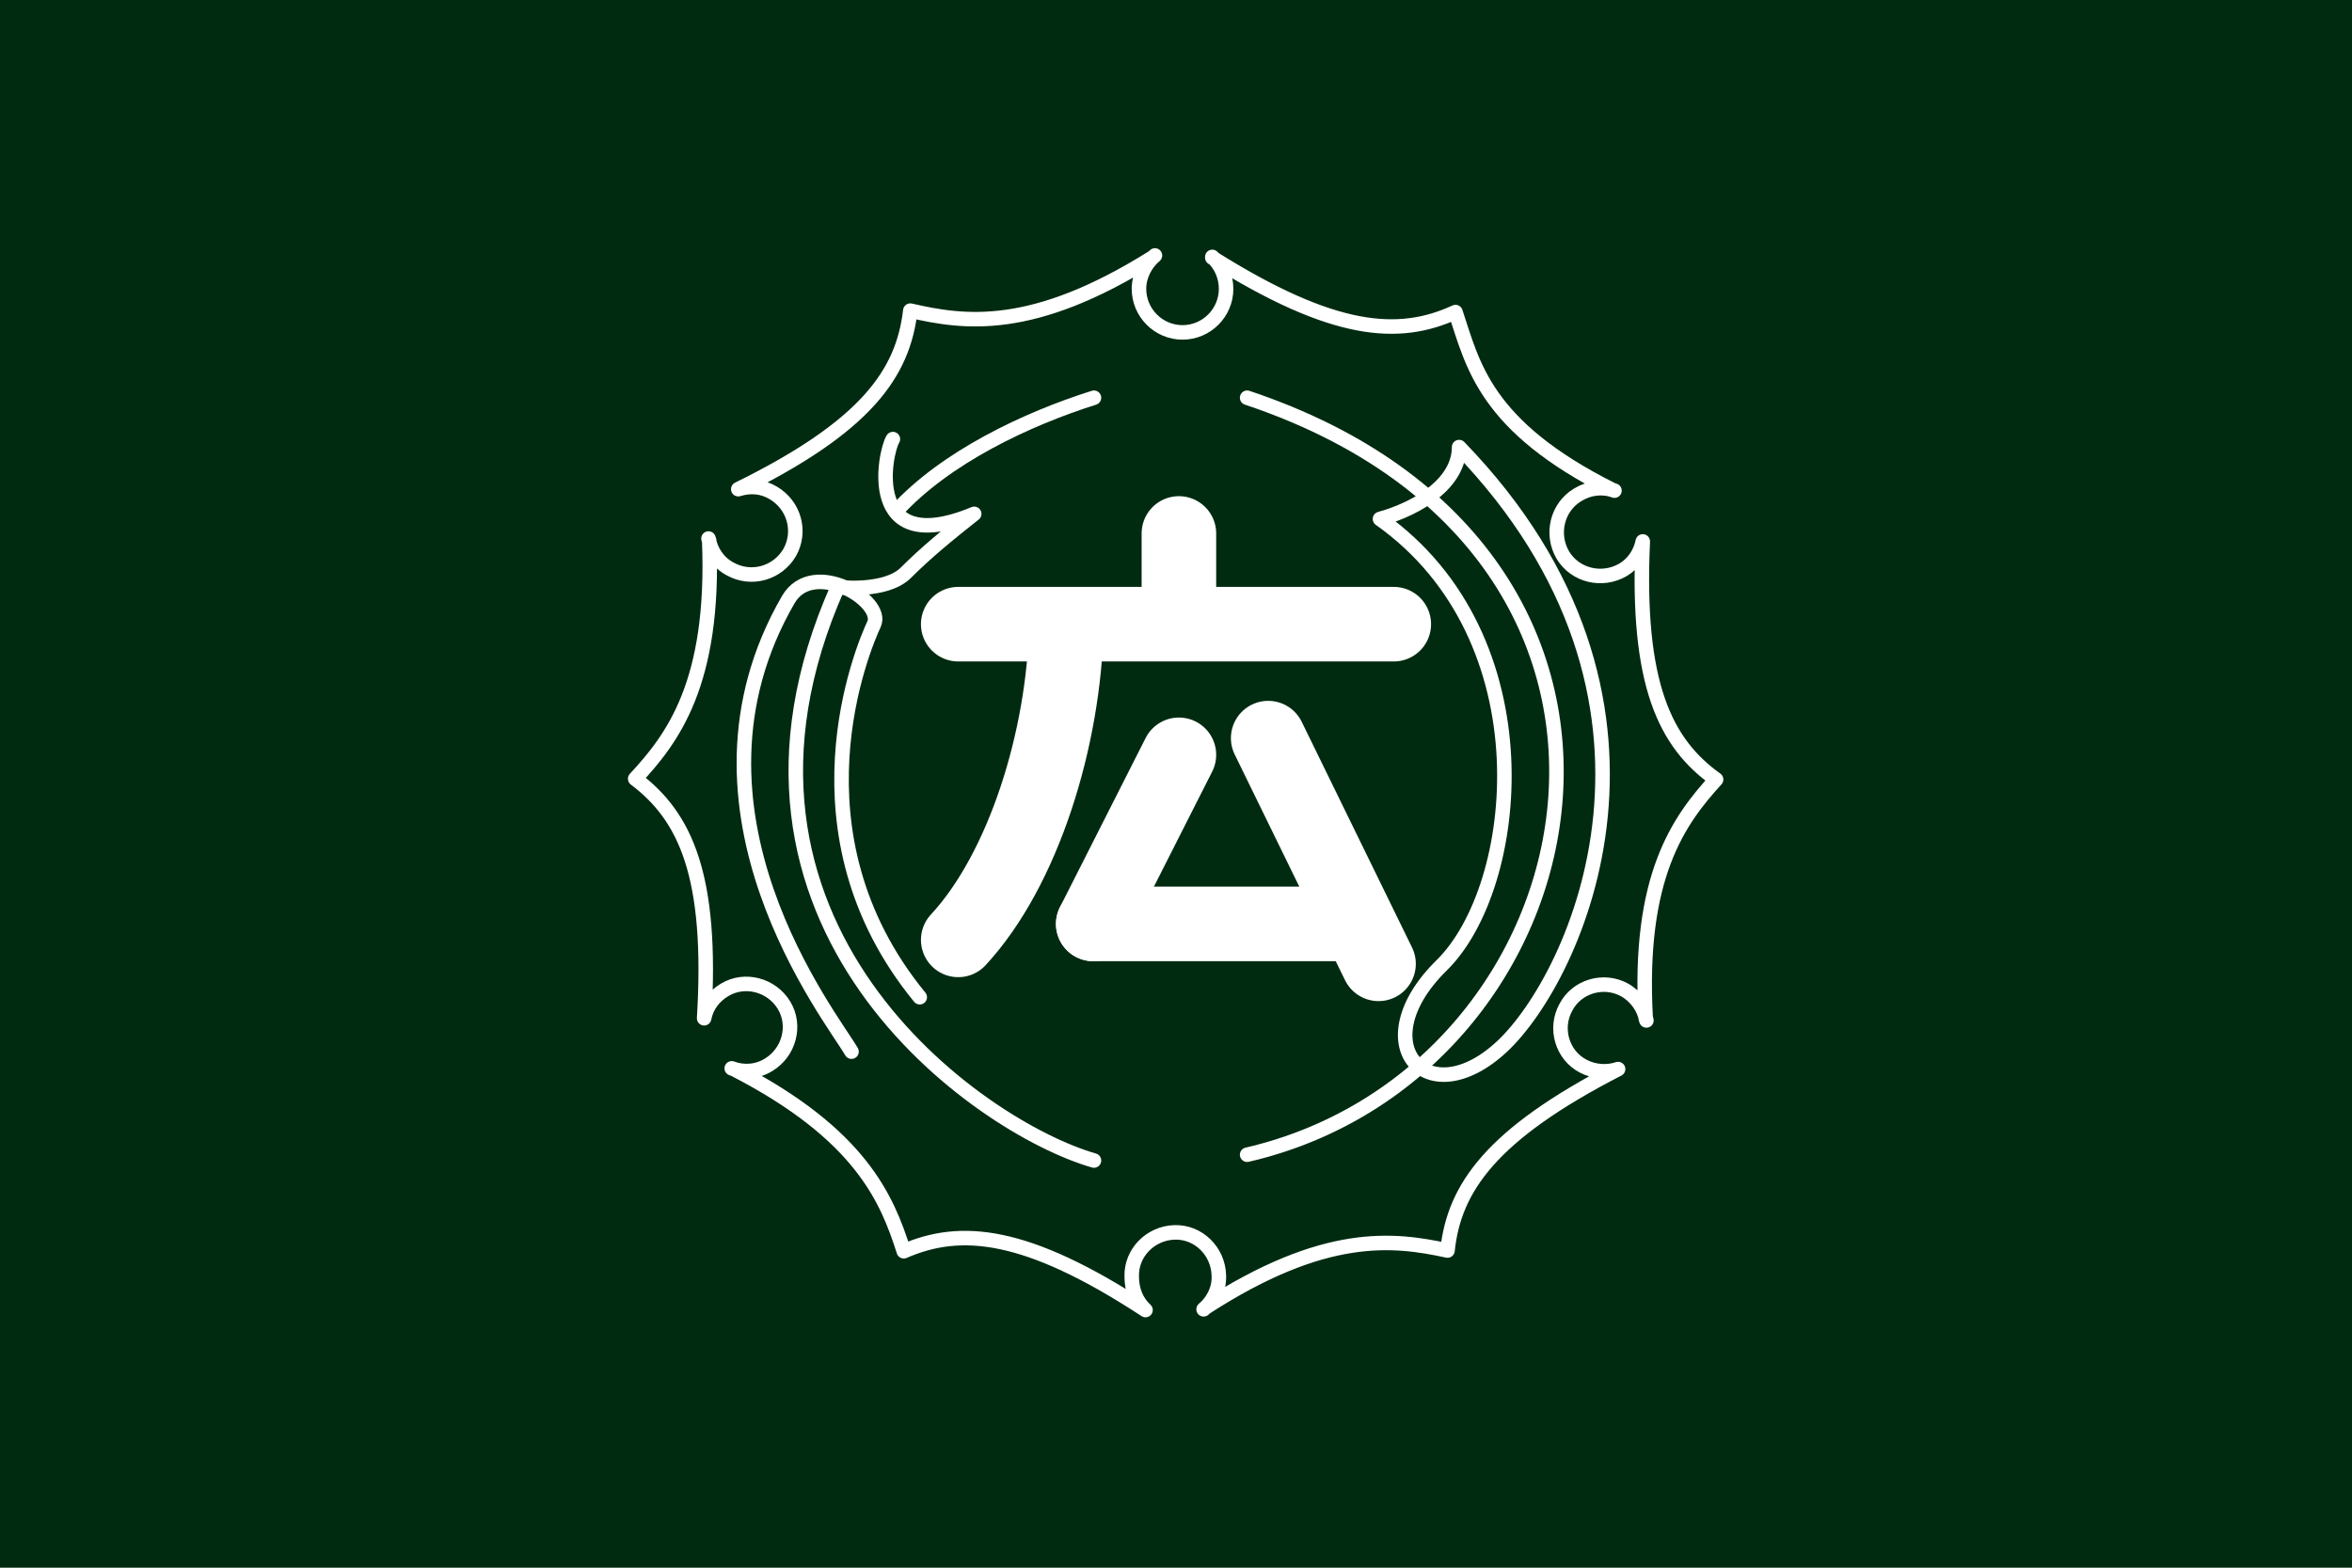 <?xml version="1.0" encoding="utf-8"?>
<!-- Generator: Adobe Illustrator 18.0.0, SVG Export Plug-In . SVG Version: 6.00 Build 0)  -->
<!DOCTYPE svg PUBLIC "-//W3C//DTD SVG 1.1//EN" "http://www.w3.org/Graphics/SVG/1.1/DTD/svg11.dtd">
<svg version="1.1" id="Layer_2" xmlns="http://www.w3.org/2000/svg" xmlns:xlink="http://www.w3.org/1999/xlink" x="0px" y="0px"
	 viewBox="0 0 324 216" style="enable-background:new 0 0 324 216;" width="324" height="216" xml:space="preserve">
<style type="text/css">
	.st0{fill:#002B11;}
	.st1{fill:none;stroke:#fff;stroke-width:2;stroke-linejoin:round;}
	.st2{fill:none;stroke:#fff;stroke-width:10.271;stroke-linecap:round;}
	.st3{fill:none;stroke:#fff;stroke-width:2;stroke-linecap:round;stroke-linejoin:round;}
</style>
<rect class="st0" width="324" height="216"/>
<g>
	<path class="st1" d="M157.8,180.5c-16.5-10.8-25.5-11.5-33.3-8.1c-2.3-7.2-5.9-16.1-23.4-25.1l-0.3-0.1c1.6,0.6,3.5,0.5,5.1-0.5
		c2.8-1.7,3.8-5.4,2.1-8.2s-5.4-3.8-8.2-2.1c-1.5,0.9-2.5,2.3-2.8,3.9c1.2-19.7-2.6-27.8-9.5-33c5.1-5.5,11-13.1,10.2-32.8l-0.1-0.3
		c0.3,1.7,1.3,3.3,3,4.2c2.9,1.6,6.5,0.6,8.2-2.3c1.6-2.9,0.6-6.5-2.3-8.2c-1.5-0.9-3.2-1-4.8-0.5c17.7-8.7,22.7-16,23.7-24.6
		c7.4,1.7,16.8,3.1,33.5-7.4l0.2-0.2c-1.3,1.1-2.2,2.8-2.2,4.6c0,3.3,2.7,6,6,6c3.3,0,6-2.7,6-6c0-1.7-0.7-3.3-1.9-4.4l0,0.1
		c16.7,10.5,25.7,11.1,33.5,7.5c2.4,7.2,4,15.7,21.6,24.5l0.3,0.1c-1.6-0.6-3.5-0.4-5.1,0.6c-2.8,1.7-3.7,5.4-2,8.3
		c1.7,2.8,5.4,3.7,8.3,2c1.5-0.9,2.4-2.4,2.7-3.9c-0.9,19.7,3.1,27.8,10.1,32.8c-5.1,5.6-10.8,13.3-9.7,32.9l0.1,0.3
		c-0.3-1.7-1.4-3.3-3-4.2c-2.9-1.6-6.6-0.5-8.1,2.4c-1.6,2.9-0.5,6.6,2.4,8.1c1.5,0.8,3.3,0.9,4.8,0.4c-17.5,9-22.6,16.4-23.5,25
		c-7.4-1.6-16.9-2.8-33.4,7.9l-0.2,0.2c1.3-1.1,2.2-2.8,2.1-4.7c-0.1-3.3-2.8-6-6.1-5.9c-3.3,0.1-6,2.8-5.9,6.1
		C155.9,177.8,156.6,179.4,157.8,180.5z"/>
	<g>
		<line class="st2" x1="132" y1="86" x2="192" y2="86"/>
		<line class="st2" x1="150.6" y1="127.3" x2="187.1" y2="127.3"/>
		<line class="st2" x1="174.7" y1="101.7" x2="189.9" y2="132.8"/>
		<path class="st2" d="M146.9,86c-0.3,15.7-5.9,33.8-14.9,43.5"/>
		<line class="st2" x1="162.4" y1="104" x2="150.6" y2="127.3"/>
		<line class="st2" x1="162.4" y1="73.5" x2="162.4" y2="85.9"/>
	</g>
	<path class="st3" d="M171.8,54.8c64.3,21.5,48.8,93,0,104.3"/>
	<path class="st3" d="M201,61.6c33.8,34.9,16.2,73,5.9,82.6s-19.3-0.4-8.3-11.2s14.7-45.1-8.5-61.5C195.5,70,201,66.5,201,61.6z"/>
	<path class="st3" d="M150.7,54.8c-9.2,2.9-20.5,8.2-27.3,15.7"/>
	<path class="st3" d="M117.3,144.9c-2.7-4.7-25.5-33.3-8.7-62.3c3.4-5.8,13.3,0.2,11.8,3.4s-12.3,28.7,6.3,51.4"/>
	<path class="st3" d="M150.7,159.9c-16-4.6-55.9-32.6-35.3-79c0,0,6.6,0.8,9.4-2c2.7-2.7,5.6-5.1,9.4-8.1
		c-15.4,6.4-12.3-8.6-11.2-10.3"/>
</g>
</svg>
